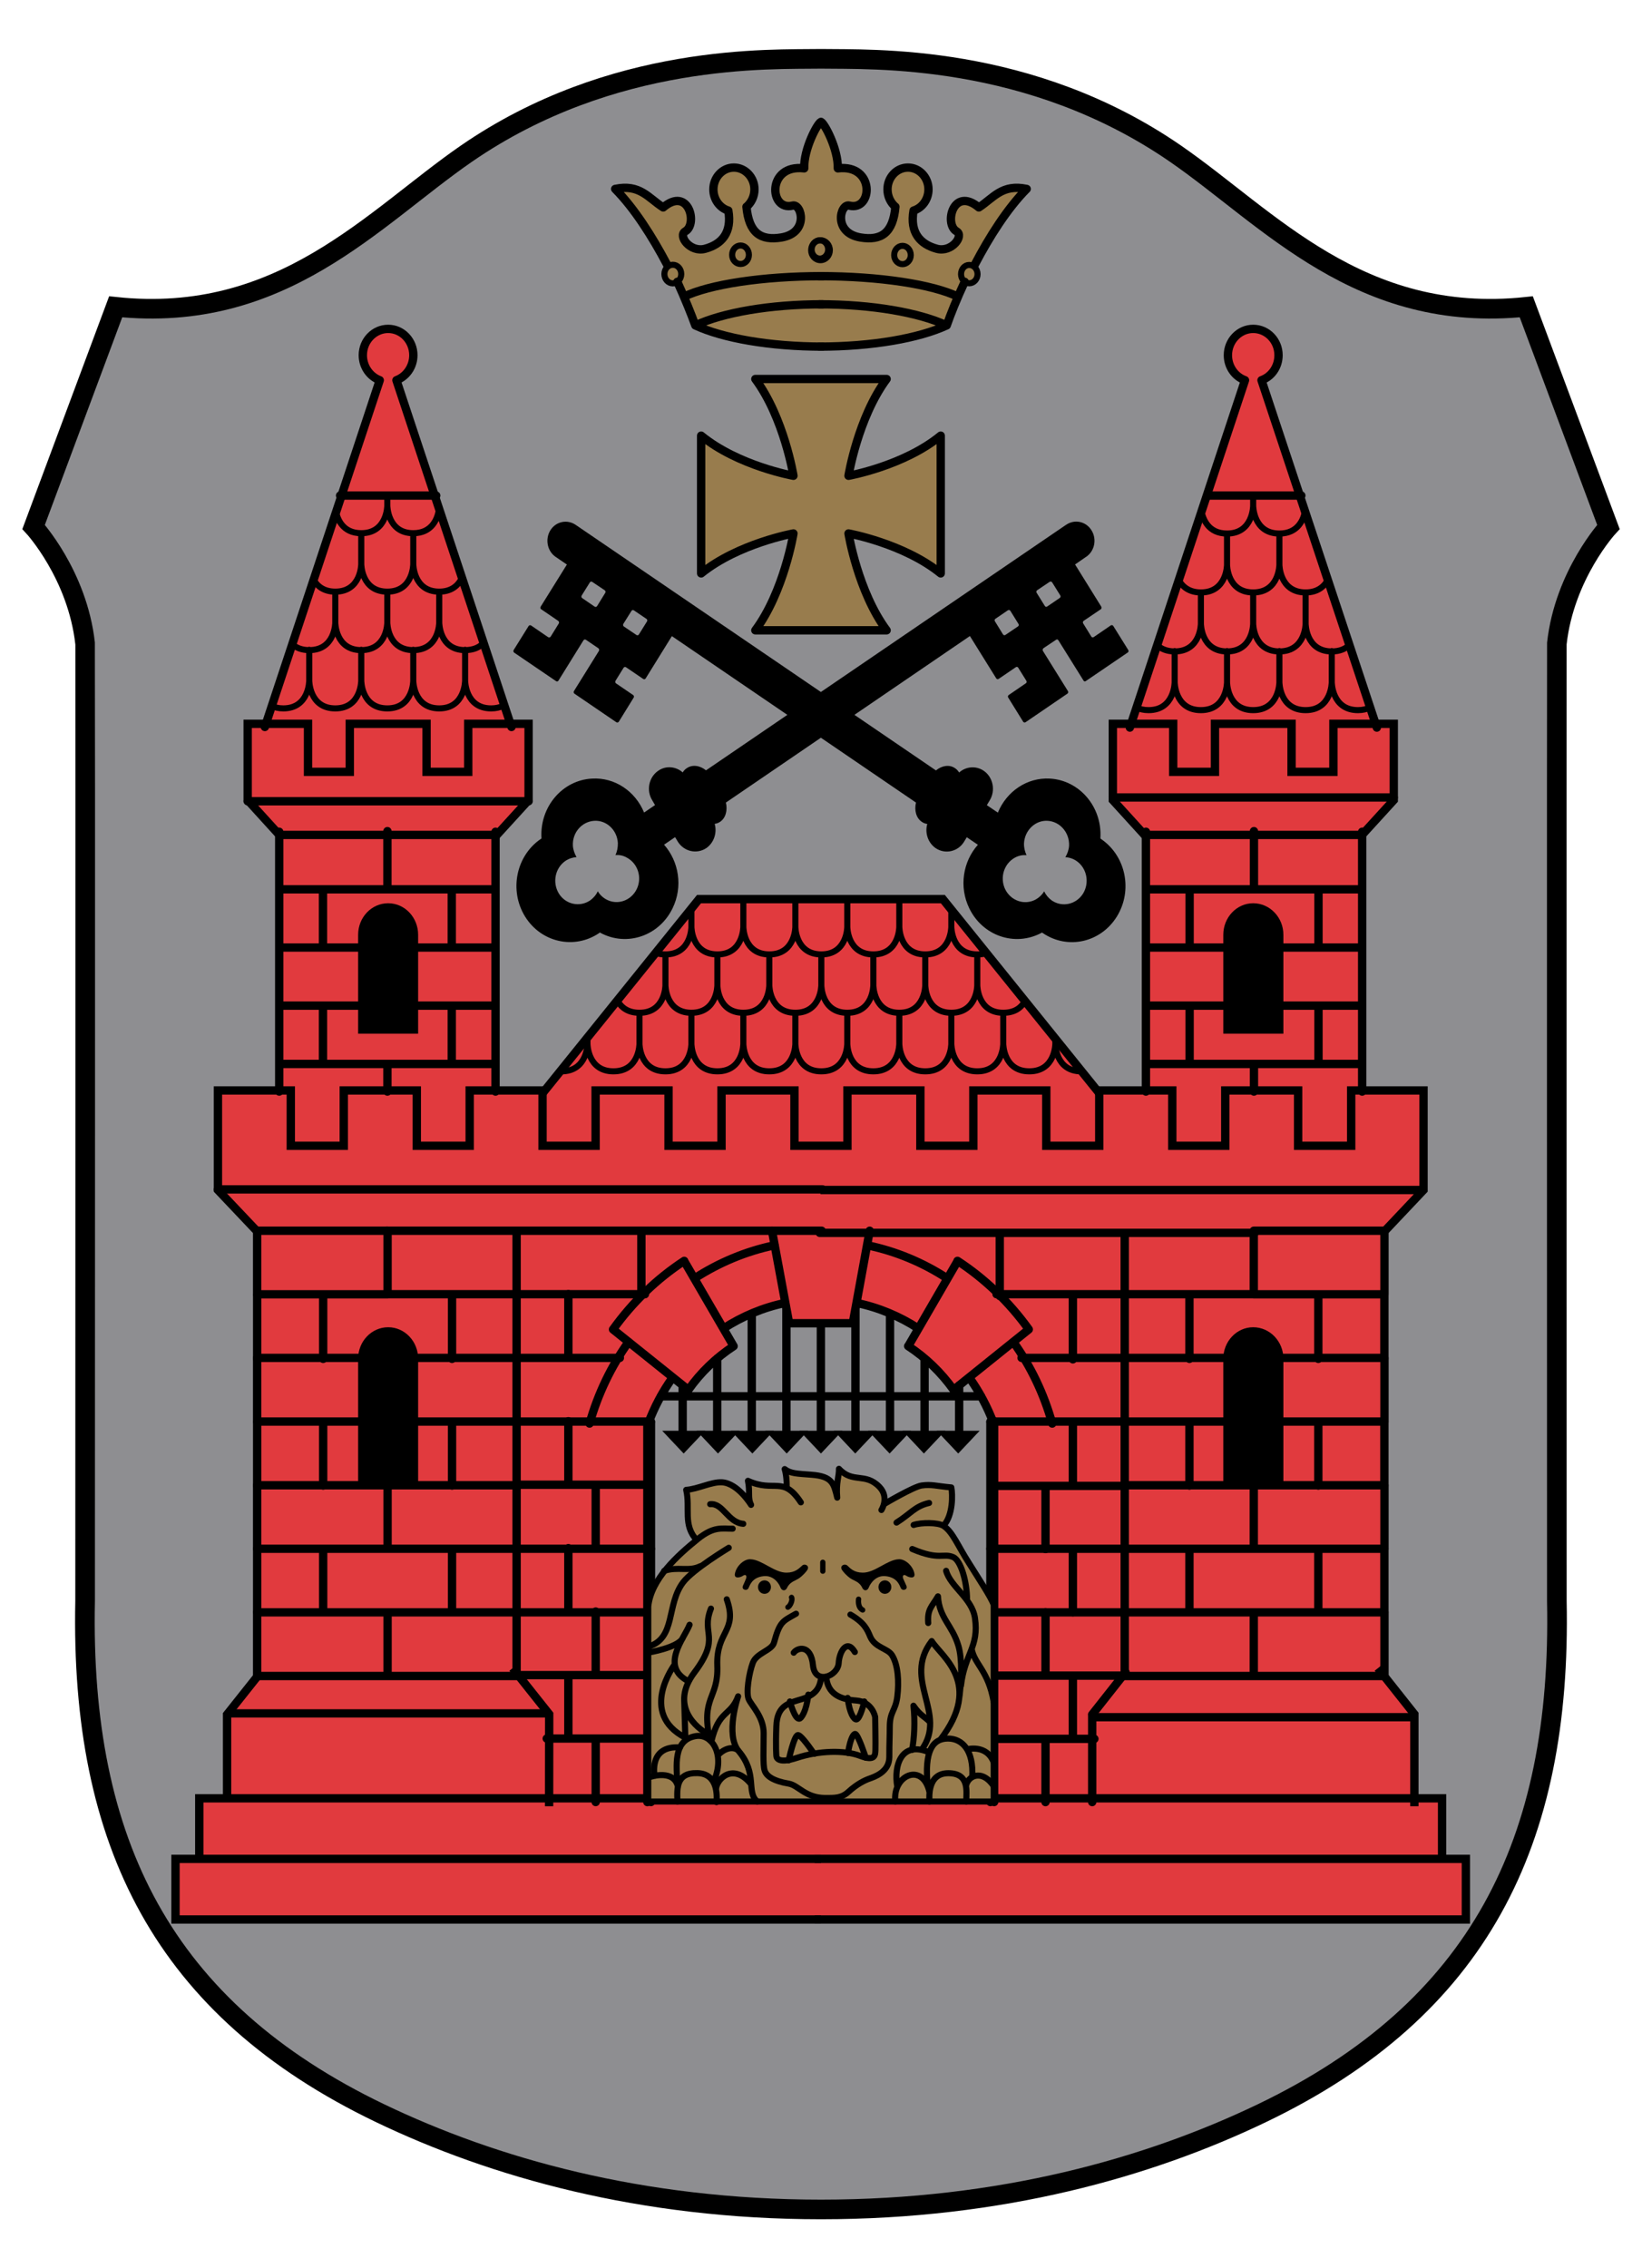 <?xml version="1.0" encoding="UTF-8" standalone="no"?>
<!-- Created with Inkscape (http://www.inkscape.org/) -->

<svg
   xmlns:dc="http://purl.org/dc/elements/1.1/"
   xmlns:cc="http://creativecommons.org/ns#"
   xmlns:rdf="http://www.w3.org/1999/02/22-rdf-syntax-ns#"
   xmlns:svg="http://www.w3.org/2000/svg"
   xmlns="http://www.w3.org/2000/svg"
   version="1.1"
   width="210"
   height="290"
   id="svg2">
  <defs
     id="defs4">
    <clipPath
       id="i">
      <path
         d="M 0,0 H 841.89 V 595.276 H 0 V 0 z"
         id="path10" />
    </clipPath>
    <clipPath
       id="h">
      <path
         d="M 0,0 H 841.89 V 595.276 H 0 V 0 z"
         id="path13" />
    </clipPath>
    <clipPath
       id="g">
      <path
         d="M 0,0 H 841.89 V 595.276 H 0 V 0 z"
         id="path16" />
    </clipPath>
    <clipPath
       id="f">
      <path
         d="M 0,0 H 841.89 V 595.276 H 0 V 0 z"
         id="path19" />
    </clipPath>
    <clipPath
       id="e">
      <path
         d="M 0,0 H 841.89 V 595.276 H 0 V 0 z"
         id="path22" />
    </clipPath>
    <clipPath
       id="d">
      <path
         d="M 0,0 H 841.89 V 595.276 H 0 V 0 z"
         id="path25" />
    </clipPath>
    <clipPath
       id="c">
      <path
         d="M 0,0 H 841.89 V 595.276 H 0 V 0 z"
         id="path28" />
    </clipPath>
    <clipPath
       id="b">
      <path
         d="M 0,0 H 841.89 V 595.276 H 0 V 0 z"
         id="path31" />
    </clipPath>
  </defs>
  <g
     transform="translate(-195.003,78.347)"
     id="g4122">
    <g
       transform="matrix(11.106,0,0,-11.106,-1200.998,4023.1)"
       id="g84">
      <g
         clip-path="url(#i)"
         id="g86">
        <g
           transform="translate(135.152,343.917)"
           id="g88">
          <path
             d="m 0,0 c 2.062,0 3.751,0.481 5.048,1.103 2.481,1.193 3.433,3.103 3.376,5.871 0,0 -0.002,10.952 0,10.978 0.088,0.791 0.591,1.336 0.591,1.336 L 8.074,21.811 C 6.166,21.61 5.123,22.831 4.06,23.566 2.386,24.724 0.582,24.646 0,24.655 -0.583,24.646 -2.386,24.724 -4.061,23.566 -5.124,22.831 -6.167,21.61 -8.074,21.811 l -0.94,-2.523 c 0,0 0.502,-0.545 0.59,-1.336 0.002,-0.026 0,-10.978 0,-10.978 C -8.481,4.206 -7.529,2.296 -5.047,1.103 -3.752,0.481 -2.062,0 0,0"
             id="path90"
             style="fill:#8e8e91" />
        </g>
        <g
           transform="translate(135.152,343.865)"
           id="g92">
          <path
             d="m 0,0 c 2.074,0 3.774,0.483 5.077,1.108 2.496,1.198 3.454,3.115 3.397,5.895 0,0 -0.002,10.998 0,11.024 0.088,0.794 0.594,1.342 0.594,1.342 L 8.122,21.903 C 6.202,21.701 5.153,22.927 4.084,23.665 2.4,24.827 0.586,24.749 0,24.758 -0.586,24.749 -2.4,24.827 -4.085,23.665 -5.154,22.927 -6.203,21.701 -8.122,21.903 l -0.945,-2.534 c 0,0 0.505,-0.548 0.593,-1.342 0.003,-0.026 0,-11.024 0,-11.024 C -8.531,4.223 -7.573,2.306 -5.077,1.108 -3.774,0.483 -2.074,0 0,0 z"
             id="path94"
             style="fill:none;stroke:#000000;stroke-width:0.226" />
        </g>
        <g
           transform="translate(136.55,358.928)"
           id="g96">
          <path
             d="M 0,0 1.799,-2.203 H 2.353 V -2.204 0.775 L 2.35,0.782 1.989,1.17 v 0.848 h 0.193 l 1.311,3.96 C 3.38,6.019 3.299,6.131 3.299,6.263 c 0,0.166 0.128,0.301 0.288,0.301 0.157,0 0.287,-0.135 0.287,-0.301 0,-0.132 -0.08,-0.244 -0.194,-0.285 L 4.99,2.018 H 5.185 V 1.17 L 4.823,0.782 V 0.775 -2.204 -2.203 H 5.529 V -3.342 L 5.076,-3.817 V -8.9 l 0.347,-0.474 v -0.977 h 0.321 v -0.676 h 0.271 v -0.676 H -8.812 v 0.676 h 0.273 v 0.676 h 0.321 v 0.977 l 0.346,0.474 v 5.083 l -0.452,0.475 v 1.139 H -7.62 V -2.204 0.775 0.782 L -7.981,1.17 v 0.848 h 0.195 l 1.309,3.96 c -0.112,0.041 -0.194,0.153 -0.194,0.285 0,0.166 0.13,0.301 0.289,0.301 0.159,0 0.287,-0.135 0.287,-0.301 0,-0.132 -0.081,-0.244 -0.193,-0.285 l 1.31,-3.96 h 0.195 V 1.17 L -5.145,0.782 -5.149,0.775 v -2.979 0.001 h 0.554 L -2.796,0 H 0 z m -3.375,-10.351 h 3.952 v 4.355 H 0.578 C 0.506,-5.808 0.411,-5.633 0.296,-5.474 L 0.118,-5.616 C -0.024,-5.419 -0.2,-5.251 -0.4,-5.122 h 0.001 l 0.116,0.199 c -0.214,0.138 -0.453,0.238 -0.708,0.29 l -0.043,-0.23 h -0.728 v 0.002 l -0.043,0.23 v -0.002 c -0.256,-0.052 -0.494,-0.152 -0.708,-0.29 l -10e-4,0.003 0.117,-0.202 c -0.2,-0.13 -0.375,-0.297 -0.517,-0.494 l -0.18,0.145 0.002,-0.003 c -0.115,-0.159 -0.21,-0.334 -0.281,-0.522 h -10e-4 v -4.355"
             id="path98"
             style="fill:#e13a3e" />
        </g>
        <g
           transform="translate(134.839,363.164)"
           id="g100">
          <path
             d="M 0,0 C 0,0 -0.107,-0.659 -0.433,-1.099 H 1.058 C 0.732,-0.659 0.625,0 0.625,0 h 0.001 c 0,0 0.627,-0.113 1.047,-0.453 V 1.109 C 1.253,0.766 0.626,0.654 0.626,0.654 H 0.625 c 0,0 0.107,0.657 0.433,1.097 H -0.433 C -0.107,1.311 0,0.654 0,0.654 c 0,0 -0.628,0.112 -1.048,0.455 V -0.453 C -0.628,-0.113 0,0 0,0"
             id="path102"
             style="fill:#987c4d" />
        </g>
        <g
           transform="translate(136.586,365.562)"
           id="g104">
          <path
             d="M 0,0 C 0.045,0.125 0.115,0.293 0.203,0.475 L 0.216,0.504 C 0.23,0.497 0.245,0.492 0.261,0.492 c 0.052,0 0.094,0.045 0.094,0.099 0,0.037 -0.02,0.069 -0.049,0.086 l 0.02,0.041 C 0.491,1.026 0.696,1.344 0.916,1.561 0.634,1.619 0.537,1.461 0.369,1.354 0.078,1.594 -0.03,1.169 0.115,1.086 0.204,1.036 0.06,0.845 -0.109,0.891 c -0.191,0.05 -0.312,0.18 -0.267,0.428 0.098,0.029 0.17,0.124 0.17,0.237 0,0.135 -0.105,0.245 -0.234,0.245 -0.13,0 -0.234,-0.11 -0.234,-0.245 0,-0.079 0.036,-0.15 0.09,-0.196 V 1.362 C -0.611,1.067 -0.745,0.979 -0.982,1.017 -1.302,1.069 -1.214,1.4 -1.111,1.374 c 0.27,-0.066 0.3,0.468 -0.131,0.418 0.006,0.215 -0.152,0.506 -0.192,0.52 C -1.475,2.298 -1.633,2.007 -1.626,1.792 -2.056,1.842 -2.028,1.308 -1.758,1.374 -1.655,1.4 -1.567,1.069 -1.887,1.017 -2.123,0.979 -2.258,1.067 -2.286,1.362 V 1.36 c 0.057,0.046 0.092,0.117 0.092,0.196 0,0.135 -0.106,0.245 -0.235,0.245 -0.129,0 -0.234,-0.11 -0.234,-0.245 0,-0.113 0.073,-0.208 0.171,-0.237 0.043,-0.248 -0.076,-0.378 -0.266,-0.428 -0.171,-0.046 -0.314,0.145 -0.226,0.195 0.146,0.083 0.036,0.508 -0.253,0.268 -0.17,0.107 -0.267,0.265 -0.549,0.207 0.22,-0.217 0.426,-0.535 0.591,-0.843 l 0.023,-0.04 c -0.03,-0.015 -0.052,-0.049 -0.052,-0.087 0,-0.054 0.042,-0.099 0.095,-0.099 0.015,0 0.029,0.005 0.042,0.011 L -3.07,0.475 C -2.984,0.293 -2.914,0.125 -2.868,0 c 0.31,-0.139 0.837,-0.23 1.434,-0.23 0.597,0 1.123,0.091 1.434,0.23"
             id="path106"
             style="fill:#987c4d" />
        </g>
        <g
           transform="translate(134.835,363.159)"
           id="g108">
          <path
             d="M 0,0 C 0,0 -0.108,-0.669 -0.439,-1.115 H 1.073 C 0.742,-0.669 0.634,0 0.634,0 v 0 c 0,0 0.636,-0.115 1.062,-0.46 V 1.126 C 1.27,0.777 0.634,0.664 0.634,0.664 v 0 c 0,0 0.108,0.667 0.439,1.114 H -0.439 C -0.108,1.331 0,0.664 0,0.664 c 0,0 -0.636,0.113 -1.063,0.462 V -0.46 C -0.636,-0.115 0,0 0,0 z"
             id="path110"
             style="fill:none;stroke:#000000;stroke-width:0.096;stroke-linecap:round;stroke-linejoin:round" />
        </g>
        <g
           transform="translate(135.171,365.31)"
           id="g112">
          <path
             d="M 0,0 C -0.611,0 -1.149,0.097 -1.466,0.244 -1.149,0.391 -0.61,0.487 0,0.487 M -1.597,0.575 C -1.304,0.715 -0.699,0.811 0,0.811 M -1.673,0.746 c 0.088,-0.193 0.159,-0.37 0.207,-0.502"
             id="path114"
             style="fill:none;stroke:#000000;stroke-width:0.096;stroke-linecap:round;stroke-linejoin:round" />
        </g>
        <g
           transform="translate(134.322,366.366)"
           id="g116">
          <path
             d="m 0,0 c 0,-0.059 -0.043,-0.105 -0.096,-0.105 -0.054,0 -0.097,0.046 -0.097,0.105 0,0.06 0.043,0.108 0.097,0.108 C -0.043,0.108 0,0.06 0,0 z m -0.779,-0.221 c 0,-0.059 -0.043,-0.107 -0.097,-0.107 -0.054,0 -0.097,0.048 -0.097,0.107 0,0.06 0.043,0.107 0.097,0.107 0.054,0 0.097,-0.047 0.097,-0.107 z"
             id="path118"
             style="fill:none;stroke:#000000;stroke-width:0.07;stroke-linecap:round;stroke-linejoin:round" />
        </g>
        <g
           transform="translate(135.133,365.31)"
           id="g120">
          <path
             d="M 0,0 C 0.611,0 1.149,0.097 1.467,0.244 1.149,0.391 0.611,0.487 0,0.487 M 1.596,0.575 C 1.304,0.715 0.699,0.811 0,0.811 M 1.674,0.746 C 1.584,0.553 1.513,0.376 1.467,0.244"
             id="path122"
             style="fill:none;stroke:#000000;stroke-width:0.096;stroke-linecap:round;stroke-linejoin:round" />
        </g>
        <g
           transform="translate(135.995,366.363)"
           id="g124">
          <path
             d="m 0,0 c 0,-0.058 0.043,-0.104 0.096,-0.104 0.052,0 0.095,0.046 0.095,0.104 0,0.06 -0.043,0.107 -0.095,0.107 C 0.043,0.107 0,0.06 0,0 z m 0.77,-0.219 c 0,-0.058 0.042,-0.105 0.094,-0.105 0.053,0 0.096,0.047 0.096,0.105 0,0.059 -0.043,0.106 -0.096,0.106 -0.052,0 -0.094,-0.047 -0.094,-0.106 z m -1.53,0.284 c 0,-0.058 -0.043,-0.105 -0.095,-0.105 -0.053,0 -0.096,0.047 -0.096,0.105 0,0.058 0.043,0.106 0.096,0.106 0.052,0 0.095,-0.048 0.095,-0.106 z"
             id="path126"
             style="fill:none;stroke:#000000;stroke-width:0.07;stroke-linecap:round;stroke-linejoin:round" />
        </g>
      </g>
    </g>
    <g
       transform="matrix(11.106,0,0,-11.106,299.998,159.312)"
       id="g128">
      <path
         d="M 0,0 H -7.433 V -0.698 H 0 M 0,0.697 H -7.159 V 0"
         id="path130"
         style="fill:none;stroke:#000000;stroke-width:0.096;stroke-miterlimit:2" />
    </g>
    <path
       d="m 244.57,79.004 h -16.681 v 8.13 h 16.681 v -8.13 z m 0,8.118 h 32.918 m -32.918,8.141 h -16.681 v 8.141 h 16.681 v -8.141 z m 29.709,0 h -29.709 m 0,8.141 h 33.684 m -33.684,8.141 h -16.681 v 8.118 h 16.681 v -8.118 z m 16.692,0 h -16.692 m 0,8.118 h 33.684 m -33.684,8.13 h -16.681 v 8.141 h 16.681 v -8.141 z m 33.684,0 h -33.684 m 0,8.141 h 16.692"
       id="path132"
       style="fill:none;stroke:#000000;stroke-width:1.066;stroke-linecap:round;stroke-linejoin:round;stroke-miterlimit:1" />
    <g
       transform="matrix(11.106,0,0,-11.106,224.252,140.714)"
       id="g134">
      <path
         d="M 0,0 H 3.672"
         id="path136"
         style="fill:none;stroke:#000000;stroke-width:0.096;stroke-linejoin:round;stroke-miterlimit:1" />
    </g>
    <g
       transform="matrix(11.106,0,0,-11.106,222.87,73.719)"
       id="g138">
      <path
         d="M 0,0 H 6.963"
         id="path140"
         style="fill:none;stroke:#000000;stroke-width:0.096;stroke-linecap:round;stroke-linejoin:round;stroke-miterlimit:1" />
    </g>
    <g
       transform="matrix(11.106,0,0,-11.106,265.229,152.052)"
       id="g142">
      <path
         d="M 0,0 0.001,1.012 -0.39,1.504"
         id="path144"
         style="fill:none;stroke:#000000;stroke-width:0.096;stroke-linecap:square;stroke-miterlimit:2" />
    </g>
    <g
       transform="matrix(11.106,0,0,-11.106,224.044,151.808)"
       id="g146">
      <path
         d="M 0,0 V 0.986 L 0.38,1.464"
         id="path148"
         style="fill:none;stroke:#000000;stroke-width:0.096;stroke-miterlimit:2" />
    </g>
    <g
       transform="matrix(11.106,0,0,-11.106,-1200.998,4023.1)"
       id="g150">
      <g
         clip-path="url(#h)"
         id="g152">
        <g
           transform="translate(130.168,354.021)"
           id="g154">
          <path
             d="m 0,0 c -0.192,0 -0.346,-0.163 -0.346,-0.362 v -1.454 h 0.691 v 1.454 C 0.345,-0.163 0.191,0 0,0"
             id="path156" />
        </g>
        <g
           transform="translate(130.168,358.902)"
           id="g158">
          <path
             d="m 0,0 c -0.192,0 -0.346,-0.163 -0.346,-0.363 v -1.139 h 0.691 v 1.139 C 0.345,-0.163 0.191,0 0,0"
             id="path160" />
        </g>
        <g
           transform="translate(128.55,360.076)"
           id="g162">
          <path
             d="M 0,0 H 3.235 M 0.198,0.855 1.521,4.847 C 1.408,4.889 1.326,5.002 1.326,5.135 c 0,0.167 0.131,0.303 0.292,0.303 0.16,0 0.29,-0.136 0.29,-0.303 0,-0.133 -0.082,-0.246 -0.195,-0.288 L 3.038,0.855"
             id="path164"
             style="fill:none;stroke:#000000;stroke-width:0.096;stroke-linecap:round;stroke-linejoin:round;stroke-miterlimit:1" />
        </g>
      </g>
    </g>
    <g
       transform="matrix(11.106,0,0,-11.106,262.606,23.947)"
       id="g166">
      <path
         d="M 0,0 V 0.878 H -0.695 V 0.325 h -0.48 V 0.878 H -2.059 V 0.325 H -2.54 V 0.878 H -3.235 V 0 l 0.365,-0.401 h 2.504 L 0,0 z"
         id="path168"
         style="fill:none;stroke:#000000;stroke-width:0.096;stroke-miterlimit:2" />
    </g>
    <g
       transform="matrix(11.106,0,0,-11.106,230.713,27.993)"
       id="g170">
      <path
         d="M 0,0 V -2.991 M 2.491,0 V -2.991 M 1.246,0.007 v -0.67 m 0,-2.01 v -0.318 m -0.742,0.989 v -0.671 m 1.483,0.671 v -0.671 m -1.483,2.01 v -0.67 m 1.483,0.67 v -0.67 M 0,-0.663 H 2.491 M 0,-1.333 H 2.491 M 0,-2.002 H 2.491 M 0,-2.673 h 2.491 m 1.79,-8.497 v 4.372 m -4.535,-1.457 v -0.728 m 0.76,0.728 v -0.728 m 1.484,0.728 v -0.728 m -2.244,2.185 v -0.729 m 0.76,0.729 v -0.729 m 1.484,0.729 v -0.729 m -2.244,2.188 v -0.729 m 0.76,0.729 v -0.729 m 1.484,0.729 v -0.729"
         id="path172"
         style="fill:none;stroke:#000000;stroke-width:0.096;stroke-linecap:round;stroke-linejoin:round;stroke-miterlimit:1" />
    </g>
    <g
       transform="matrix(11.106,0,0,-11.106,-1200.998,4023.1)"
       id="g174">
      <g
         clip-path="url(#g)"
         id="g176">
        <g
           transform="translate(129.858,363.162)"
           id="g178">
          <path
             d="m 0,0 v -0.355 c 0,0 0,-0.318 0.3,-0.318 0.299,0 0.299,0.318 0.299,0.318 v 0.352 m 0,0.003 v -0.355 c 0,0 0,-0.318 0.299,-0.318 0.139,0 0.214,0.07 0.253,0.143 m -1.703,0 c 0.04,-0.073 0.114,-0.143 0.253,-0.143 C 0,-0.673 0,-0.355 0,-0.355 v 0.352 m 0,-1.339 v -0.355 c 0,0 0,-0.32 0.3,-0.32 0.299,0 0.299,0.32 0.299,0.32 v 0.351 m 0,0.004 v -0.355 c 0,0 0,-0.32 0.299,-0.32 0.298,0 0.298,0.32 0.298,0.32 v 0.351 m 0,0.004 v -0.355 c 0,0 0,-0.32 0.3,-0.32 0.056,0 0.1,0.012 0.137,0.029 m -2.232,0.646 v -0.355 c 0,0 0,-0.32 0.3,-0.32 C 0,-2.017 0,-1.697 0,-1.697 v 0.351 m 4.699,-3.503 v -0.355 c 0,0 0,-0.317 0.3,-0.317 0.299,0 0.299,0.317 0.299,0.317 v 0.352 m -1.197,0.003 v -0.355 c 0,0 0,-0.317 0.299,-0.317 0.299,0 0.299,0.317 0.299,0.317 v 0.352 m -1.196,0.003 v -0.355 c 0,0 0,-0.317 0.299,-0.317 0.299,0 0.299,0.317 0.299,0.317 v 0.352 M 2.957,-5.393 c 0.041,-0.068 0.116,-0.128 0.247,-0.128 0.299,0 0.299,0.317 0.299,0.317 v 0.352 m 1.795,0.003 v -0.355 c 0,0 0,-0.317 0.299,-0.317 0.3,0 0.3,0.317 0.3,0.317 v 0.352 m 0,0.003 v -0.355 c 0,0 0,-0.317 0.299,-0.317 0.299,0 0.299,0.317 0.299,0.317 v 0.352 m 0,0.003 v -0.355 c 0,0 0,-0.317 0.3,-0.317 0.299,0 0.299,0.317 0.299,0.317 v 0.352 m 0,0.003 v -0.355 c 0,0 0,-0.317 0.299,-0.317 0.132,0 0.205,0.059 0.246,0.128 m -2.64,-0.128 v -0.357 c 0,0 0,-0.317 0.299,-0.317 0.299,0 0.299,0.317 0.299,0.317 v 0.353 M 4.4,-5.521 v -0.357 c 0,0 0,-0.317 0.299,-0.317 0.3,0 0.3,0.317 0.3,0.317 v 0.353 m -1.197,0.004 v -0.357 c 0,0 0,-0.317 0.299,-0.317 0.299,0 0.299,0.317 0.299,0.317 v 0.353 m -1.196,0.004 v -0.357 c 0,0 0,-0.317 0.299,-0.317 0.299,0 0.299,0.317 0.299,0.317 v 0.353 M 2.605,-5.827 v -0.051 c 0,0 0,-0.317 0.299,-0.317 0.3,0 0.3,0.317 0.3,0.317 v 0.353 m -0.901,-0.67 h 0.003 c 0.299,0 0.299,0.317 0.299,0.317 v 0.051 m 2.992,0.306 v -0.357 c 0,0 0,-0.317 0.3,-0.317 0.299,0 0.299,0.317 0.299,0.317 v 0.353 m 0,0.004 v -0.357 c 0,0 0,-0.317 0.299,-0.317 0.3,0 0.3,0.317 0.3,0.317 v 0.353 m 0,0.004 v -0.357 c 0,0 0,-0.317 0.299,-0.317 0.299,0 0.299,0.317 0.299,0.317 v 0.353 M 4.999,-4.24 v -0.292 c 0,0 0,-0.317 0.299,-0.317 0.299,0 0.299,0.317 0.299,0.317 v 0.288 M 4.4,-4.24 v -0.292 c 0,0 0,-0.317 0.299,-0.317 0.3,0 0.3,0.317 0.3,0.317 v 0.288 M 3.802,-4.356 v -0.176 c 0,0 0,-0.317 0.299,-0.317 0.299,0 0.299,0.317 0.299,0.317 v 0.288 M 3.41,-4.837 c 0.027,-0.008 0.058,-0.012 0.093,-0.012 0.299,0 0.299,0.317 0.299,0.317 v 0.176 m 1.795,0.116 v -0.292 c 0,0 0,-0.317 0.3,-0.317 0.299,0 0.299,0.317 0.299,0.317 v 0.288 m 0,0.004 v -0.292 c 0,0 0,-0.317 0.299,-0.317 0.3,0 0.3,0.317 0.3,0.317 v 0.176 m 0,0 v -0.176 c 0,0 0,-0.317 0.299,-0.317 0.035,0 0.066,0.004 0.093,0.012 m 0.206,-0.684 v -0.357 c 0,0 0,-0.317 0.3,-0.317 0.3,0 0.3,0.317 0.3,0.317 v 0.051 m 0,0 v -0.051 c 0,0 0,-0.317 0.298,-0.317 h 10e-4 m -9.326,4.207 c 0.036,-0.017 0.081,-0.029 0.136,-0.029 0.299,0 0.299,0.32 0.299,0.32 v 0.351 m 0.3,0.673 v -0.356 c 0,0 0,-0.317 0.299,-0.317 0.3,0 0.3,0.317 0.3,0.317 v 0.353 m 0,0.003 v -0.356 c 0,0 0,-0.317 0.299,-0.317 0.299,0 0.299,0.317 0.299,0.317 v 0.353 M -0.293,0.258 C -0.276,0.167 -0.217,0 0,0 0.3,0 0.3,0.319 0.3,0.319 v 0.11 m 0,-0.001 V 0.319 C 0.3,0.319 0.3,0 0.599,0 0.815,0 0.876,0.167 0.892,0.258 m -1.691,-1.533 c 0.045,-0.041 0.109,-0.071 0.2,-0.071 0.3,0 0.3,0.317 0.3,0.317 v 0.353 m 1.197,0.003 v -0.356 c 0,0 0,-0.317 0.298,-0.317 0.093,0 0.157,0.03 0.201,0.071"
             id="path180"
             style="fill:none;stroke:#000000;stroke-width:0.07;stroke-linecap:round;stroke-linejoin:round;stroke-miterlimit:1" />
        </g>
      </g>
    </g>
    <g
       transform="matrix(11.106,0,0,-11.106,238.498,-14.991)"
       id="g182">
      <path
         d="M 0,0 H 1.107"
         id="path184"
         style="fill:none;stroke:#000000;stroke-width:0.096;stroke-linecap:round;stroke-linejoin:round;stroke-miterlimit:1" />
    </g>
    <g
       transform="matrix(11.106,0,0,-11.106,335.645,61.484)"
       id="g186">
      <path
         d="M 0,0 -1.806,2.24 H -4.614 L -6.42,0"
         id="path188"
         style="fill:none;stroke:#000000;stroke-width:0.096;stroke-miterlimit:2" />
    </g>
    <g
       transform="matrix(11.106,0,0,-11.106,261.072,111.478)"
       id="g190">
      <path
         d="M 0,0 H 1.526 M 0.911,0 v -0.73 m -0.315,0 v -0.73 m 0,-0.732 v -0.73 m 0.315,1.462 v -0.732 m 0,-0.73 v -0.731 m 0.615,0.731 H 0.347 M 0,-2.192 H 1.526 M 0.596,0.731 V 0 m 0,2.194 V 1.463 m 2.917,1.461 h -5.011 m 2.935,-0.73 v 0.73 M 0,2.924 v -5.116 m 5.499,2.923 v -4.384"
         id="path192"
         style="fill:none;stroke:#000000;stroke-width:0.096;stroke-linecap:round;stroke-linejoin:round;stroke-miterlimit:1" />
    </g>
    <g
       transform="matrix(11.106,0,0,-11.106,-1200.998,4023.1)"
       id="g194">
      <g
         clip-path="url(#f)"
         id="g196">
        <g
           transform="translate(135.039,366.419)"
           id="g198">
          <path
             d="m 0,0 c 0,-0.062 0.047,-0.114 0.107,-0.114 0.06,0 0.108,0.052 0.108,0.114 0,0.064 -0.048,0.115 -0.108,0.115 C 0.047,0.115 0,0.064 0,0 z"
             id="path200"
             style="fill:none;stroke:#000000;stroke-width:0.07;stroke-linecap:round;stroke-linejoin:round" />
        </g>
      </g>
    </g>
    <g
       transform="matrix(11.106,0,0,-11.106,299.728,159.312)"
       id="g202">
      <path
         d="M 0,0 H 7.451 V -0.698 H 0 M 0,0.697 H 7.177 V 0"
         id="path204"
         style="fill:none;stroke:#000000;stroke-width:0.096;stroke-linecap:square;stroke-miterlimit:2" />
    </g>
    <path
       d="m 355.352,79.004 h 16.715 v 8.13 h -16.715 v -8.13 z m 0,8.118 h -32.896 m 32.896,8.141 h 16.715 v 8.141 h -16.715 v -8.141 z m -29.697,0 h 29.697 m 0,8.141 h -33.684 m 33.684,8.141 h 16.715 v 8.118 h -16.715 v -8.118 z m -16.67,0 h 16.67 m 0,8.118 h -33.684 m 33.684,8.13 h 16.715 v 8.141 h -16.715 v -8.141 z m -33.684,0 h 33.684 m 0,8.141 h -16.67"
       id="path206"
       style="fill:none;stroke:#000000;stroke-width:1.066;stroke-linecap:round;stroke-linejoin:round;stroke-miterlimit:1" />
    <g
       transform="matrix(11.106,0,0,-11.106,375.872,141.2)"
       id="g208">
      <path
         d="M 0,0 H -3.682 M 0.107,6.069 H -6.837 M -0.345,5.591 0.107,6.069 V 7.215 H -0.726 V 6.578 H -1.337 V 7.215 H -2.176 V 6.578 h -0.61 V 7.215 H -3.627 V 6.578 h -0.61 v 0.637 h -0.84 V 6.578 h -0.61 v 0.637 h -0.84 V 6.578 h -0.61 v 0.637 h -0.84 V 6.578 h -0.61 v 0.637 h -0.84 V 6.578 h -0.611 v 0.637 h -0.839 V 6.578 h -0.609 v 0.637 h -0.841 V 6.578 h -0.61 v 0.637 h -0.839 V 6.069 l 0.453,-0.478"
         id="path210"
         style="fill:none;stroke:#000000;stroke-width:0.096;stroke-miterlimit:2" />
    </g>
    <g
       transform="matrix(11.106,0,0,-11.106,334.688,152.052)"
       id="g212">
      <path
         d="M 0,0 V 1.007 H -0.001 L 0.384,1.495"
         id="path214"
         style="fill:none;stroke:#000000;stroke-width:0.096;stroke-linecap:round;stroke-linejoin:round;stroke-miterlimit:1" />
    </g>
    <g
       transform="matrix(11.106,0,0,-11.106,375.89,152.052)"
       id="g216">
      <path
         d="M 0,0 V 1.012 L -0.39,1.504"
         id="path218"
         style="fill:none;stroke:#000000;stroke-width:0.096;stroke-linecap:square;stroke-miterlimit:2" />
    </g>
    <g
       transform="matrix(11.106,0,0,-11.106,-1200.998,4023.1)"
       id="g220">
      <g
         clip-path="url(#e)"
         id="g222">
        <g
           transform="translate(140.129,354.021)"
           id="g224">
          <path
             d="m 0,0 c 0.192,0 0.348,-0.163 0.348,-0.362 v -1.454 h -0.692 v 1.454 C -0.344,-0.163 -0.19,0 0,0"
             id="path226" />
        </g>
        <g
           transform="translate(140.129,358.902)"
           id="g228">
          <path
             d="m 0,0 c 0.192,0 0.348,-0.163 0.348,-0.363 v -1.139 h -0.692 v 1.139 C -0.344,-0.163 -0.19,0 0,0"
             id="path230" />
        </g>
      </g>
    </g>
    <g
       transform="matrix(11.106,0,0,-11.106,373.253,23.613)"
       id="g232">
      <path
         d="M 0,0 H -3.235"
         id="path234"
         style="fill:none;stroke:#000000;stroke-width:0.096;stroke-linecap:round;stroke-linejoin:round;stroke-miterlimit:1" />
    </g>
    <g
       transform="matrix(11.106,0,0,-11.106,-1200.998,4023.1)"
       id="g236">
      <g
         clip-path="url(#d)"
         id="g238">
        <g
           transform="translate(141.553,360.924)"
           id="g240">
          <path
             d="m 0,0 -1.328,3.999 c 0.115,0.041 0.196,0.154 0.196,0.288 0,0.167 -0.13,0.303 -0.292,0.303 -0.16,0 -0.291,-0.136 -0.291,-0.303 0,-0.134 0.082,-0.247 0.197,-0.288 L -2.844,0"
             id="path242"
             style="fill:none;stroke:#000000;stroke-width:0.096;stroke-linecap:round;stroke-linejoin:round;stroke-miterlimit:2" />
        </g>
      </g>
    </g>
    <g
       transform="matrix(11.106,0,0,-11.106,337.327,23.947)"
       id="g244">
      <path
         d="M 0,0 V 0.878 H 0.695 V 0.325 H 1.176 V 0.878 H 2.058 V 0.325 H 2.54 V 0.878 H 3.235 V 0 L 2.869,-0.401 H 0.365 L 0,0 z"
         id="path246"
         style="fill:none;stroke:#000000;stroke-width:0.096;stroke-miterlimit:2" />
    </g>
    <g
       transform="matrix(11.106,0,0,-11.106,369.213,27.993)"
       id="g248">
      <path
         d="M 0,0 V -2.991 M -2.49,0 v -2.991 m 1.244,2.998 v -0.67 m 0,-2.01 v -0.318 m 0.743,0.989 v -0.671 m -1.484,0.671 v -0.671 m 1.484,2.01 v -0.67 m -1.484,0.67 v -0.67 M 0,-0.663 H -2.49 M 0,-1.333 H -2.49 M 0,-2.002 H -2.49 M 0,-2.673 h -2.49 m -1.791,-8.497 v 4.372 m 4.537,-1.457 v -0.728 m -0.761,0.728 v -0.728 m -1.484,0.728 v -0.728 m 2.245,2.185 v -0.729 m -0.761,0.729 v -0.729 m -1.484,0.729 v -0.729 m 2.245,2.188 v -0.729 m -0.761,0.729 v -0.729 m -1.484,0.729 v -0.729"
         id="path250"
         style="fill:none;stroke:#000000;stroke-width:0.096;stroke-linecap:round;stroke-linejoin:round;stroke-miterlimit:1" />
    </g>
    <g
       transform="matrix(11.106,0,0,-11.106,-1200.998,4023.1)"
       id="g252">
      <g
         clip-path="url(#c)"
         id="g254">
        <g
           transform="translate(140.431,363.158)"
           id="g256">
          <path
             d="m 0,0 v -0.358 c 0,0 0,-0.32 -0.302,-0.32 -0.301,0 -0.301,0.32 -0.301,0.32 v 0.355 m 0,0.003 v -0.358 c 0,0 0,-0.32 -0.301,-0.32 -0.14,0 -0.216,0.071 -0.255,0.143 m 1.716,0 C 0.517,-0.607 0.442,-0.678 0.302,-0.678 0,-0.678 0,-0.358 0,-0.358 v 0.355 m 0,-1.35 v -0.358 c 0,0 0,-0.322 -0.302,-0.322 -0.301,0 -0.301,0.322 -0.301,0.322 v 0.354 m 0,0.004 v -0.358 c 0,0 0,-0.322 -0.301,-0.322 -0.302,0 -0.302,0.322 -0.302,0.322 v 0.354 m 0,0.004 v -0.358 c 0,0 0,-0.322 -0.301,-0.322 -0.056,0 -0.101,0.012 -0.137,0.029 m 2.247,0.651 v -0.358 c 0,0 0,-0.322 -0.301,-0.322 C 0,-2.033 0,-1.711 0,-1.711 v 0.354 M 1.043,-2.004 C 1.005,-2.021 0.96,-2.033 0.905,-2.033 c -0.302,0 -0.302,0.322 -0.302,0.322 v 0.354 m -0.301,0.679 v -0.359 c 0,0 0,-0.32 -0.302,-0.32 -0.302,0 -0.302,0.32 -0.302,0.32 v 0.355 m 0,0.004 v -0.359 c 0,0 0,-0.32 -0.301,-0.32 -0.301,0 -0.301,0.32 -0.301,0.32 v 0.355 m 1.2,0.942 C 0.279,0.168 0.219,0 0,0 -0.302,0 -0.302,0.321 -0.302,0.321 v 0.111 m 0,-0.001 v -0.11 c 0,0 0,-0.321 -0.301,-0.321 -0.218,0 -0.277,0.168 -0.295,0.26 m 1.701,-1.545 c -0.043,-0.042 -0.107,-0.072 -0.2,-0.072 -0.301,0 -0.301,0.32 -0.301,0.32 v 0.355 m -1.206,0.004 v -0.359 c 0,0 0,-0.32 -0.302,-0.32 -0.091,0 -0.157,0.03 -0.201,0.072"
             id="path258"
             style="fill:none;stroke:#000000;stroke-width:0.07;stroke-linecap:round;stroke-linejoin:round;stroke-miterlimit:1" />
        </g>
      </g>
    </g>
    <g
       transform="matrix(11.106,0,0,-11.106,361.435,-14.991)"
       id="g260">
      <path
         d="m 0,0 h -1.075 m -0.959,-11.401 h -1.527 m 0.615,0 v -0.727 m 0.315,0 v -0.728 m 0,-0.729 v -0.728 m -0.315,1.457 v -0.729 m 0,-0.728 v -0.728 m -0.615,0.728 h 1.178 m 0.349,0.728 h -1.527 m 0.93,2.912 v -0.728 m 0,2.186 v -0.729 m -2.915,1.456 h 5.008 m -2.935,-0.727 v 0.727 m 1.439,0 v -5.097 m -5.497,2.912 v -4.368"
         id="path262"
         style="fill:none;stroke:#000000;stroke-width:0.096;stroke-linecap:round;stroke-linejoin:round;stroke-miterlimit:1" />
    </g>
    <g
       transform="matrix(11.106,0,0,-11.106,-1200.998,4023.1)"
       id="g264">
      <g
         clip-path="url(#b)"
         id="g266">
        <g
           transform="translate(138.378,359.641)"
           id="g268">
          <path
             d="m 0,0 c -0.003,0.003 -0.006,0.004 -0.008,0.006 v 0.01 C 0.011,0.373 -0.25,0.677 -0.59,0.696 -0.855,0.711 -1.09,0.546 -1.189,0.304 l -0.127,0.086 0.033,0.055 c 0.07,0.114 0.039,0.267 -0.069,0.341 -0.09,0.061 -0.206,0.049 -0.283,-0.02 -0.013,0.02 -0.028,0.038 -0.048,0.05 C -1.746,0.86 -1.833,0.847 -1.902,0.79 L -6.051,3.617 C -6.149,3.684 -6.28,3.656 -6.343,3.553 -6.405,3.451 -6.378,3.314 -6.281,3.248 L -6.152,3.16 -6.454,2.675 C -6.46,2.665 -6.458,2.652 -6.449,2.646 l 0.198,-0.135 c 0.008,-0.007 0.012,-0.02 0.006,-0.029 L -6.339,2.33 C -6.346,2.32 -6.358,2.318 -6.368,2.324 L -6.565,2.459 C -6.574,2.464 -6.587,2.462 -6.593,2.452 L -6.765,2.176 c -0.006,-0.01 -0.003,-0.024 0.006,-0.03 l 0.482,-0.328 c 0.01,-0.007 0.022,-0.005 0.028,0.006 l 0.288,0.464 c 0.007,0.009 0.018,0.013 0.028,0.006 l 0.144,-0.098 c 0.009,-0.008 0.011,-0.02 0.006,-0.03 L -6.071,1.703 C -6.077,1.692 -6.074,1.679 -6.064,1.673 l 0.481,-0.328 c 0.01,-0.007 0.023,-0.003 0.029,0.006 l 0.171,0.277 c 0.007,0.009 0.003,0.022 -0.005,0.029 l -0.198,0.135 c -0.009,0.005 -0.012,0.019 -0.006,0.03 l 0.093,0.15 c 0.007,0.01 0.019,0.012 0.029,0.005 l 0.197,-0.134 c 0.009,-0.006 0.022,-0.004 0.028,0.006 l 0.302,0.487 2.811,-1.916 c -0.021,-0.089 0.002,-0.178 0.066,-0.221 0.019,-0.014 0.04,-0.022 0.064,-0.025 -0.029,-0.102 0.007,-0.217 0.097,-0.279 0.108,-0.073 0.256,-0.041 0.326,0.073 l 0.032,0.053 0.128,-0.087 c -0.172,-0.192 -0.22,-0.484 -0.099,-0.732 0.154,-0.317 0.525,-0.444 0.829,-0.283 0.002,0.003 0.005,0.004 0.009,0.004 0.003,-0.001 0.004,-0.002 0.008,-0.005 0.286,-0.195 0.666,-0.11 0.852,0.188 C 0.367,-0.594 0.286,-0.195 0,0 M -5.804,2.682 C -5.81,2.672 -5.823,2.669 -5.833,2.676 l -0.143,0.098 c -0.01,0.006 -0.011,0.02 -0.006,0.029 l 0.094,0.151 c 0.006,0.01 0.018,0.013 0.027,0.007 l 0.146,-0.098 c 0.008,-0.006 0.011,-0.02 0.004,-0.03 L -5.804,2.682 z M -5.229,2.506 -5.323,2.355 C -5.329,2.345 -5.342,2.342 -5.351,2.349 l -0.145,0.098 c -0.009,0.006 -0.012,0.02 -0.006,0.03 l 0.094,0.15 c 0.006,0.01 0.018,0.012 0.027,0.006 l 0.146,-0.099 c 0.009,-0.005 0.011,-0.019 0.006,-0.028 m 4.662,-3.214 c -0.039,0.028 -0.069,0.064 -0.089,0.106 -0.024,-0.04 -0.058,-0.072 -0.099,-0.095 -0.129,-0.068 -0.284,-0.014 -0.35,0.119 -0.064,0.134 -0.014,0.296 0.114,0.365 0.043,0.023 0.087,0.031 0.132,0.028 -0.02,0.041 -0.031,0.089 -0.029,0.138 0.009,0.149 0.131,0.266 0.273,0.257 0.142,-0.009 0.252,-0.136 0.246,-0.286 -0.003,-0.048 -0.019,-0.093 -0.043,-0.133 0.044,-0.002 0.088,-0.016 0.128,-0.043 0.12,-0.082 0.153,-0.25 0.076,-0.376 -0.079,-0.125 -0.239,-0.161 -0.359,-0.08"
             id="path270" />
        </g>
        <g
           transform="translate(131.745,358.748)"
           id="g272">
          <path
             d="M 0,0 C 0.185,-0.298 0.567,-0.383 0.853,-0.189 0.855,-0.186 0.858,-0.184 0.86,-0.183 0.864,-0.184 0.866,-0.185 0.87,-0.188 1.173,-0.349 1.544,-0.222 1.698,0.096 1.819,0.344 1.771,0.635 1.6,0.828 L 1.727,0.915 1.759,0.862 C 1.831,0.748 1.977,0.716 2.087,0.789 2.175,0.851 2.212,0.965 2.183,1.068 2.206,1.071 2.227,1.079 2.246,1.092 2.31,1.135 2.333,1.225 2.312,1.313 L 5.122,3.23 5.425,2.743 C 5.431,2.733 5.443,2.731 5.452,2.736 L 5.65,2.871 C 5.66,2.878 5.672,2.876 5.678,2.866 L 5.772,2.715 C 5.778,2.704 5.775,2.691 5.766,2.686 L 5.569,2.551 C 5.559,2.544 5.557,2.531 5.563,2.522 L 5.735,2.244 C 5.74,2.235 5.754,2.232 5.763,2.238 L 6.245,2.567 C 6.254,2.573 6.258,2.586 6.251,2.596 L 5.962,3.06 C 5.957,3.07 5.96,3.082 5.969,3.09 L 6.114,3.187 C 6.123,3.195 6.135,3.191 6.141,3.181 L 6.43,2.718 C 6.435,2.707 6.448,2.704 6.457,2.712 L 6.939,3.04 c 0.01,0.005 0.013,0.02 0.006,0.03 L 6.773,3.346 C 6.767,3.356 6.754,3.358 6.745,3.353 L 6.548,3.218 C 6.538,3.212 6.525,3.214 6.52,3.224 L 6.426,3.376 C 6.42,3.385 6.423,3.398 6.432,3.405 L 6.63,3.539 C 6.638,3.545 6.641,3.558 6.635,3.568 L 6.333,4.054 6.46,4.142 H 6.461 C 6.558,4.208 6.586,4.344 6.523,4.446 6.46,4.55 6.328,4.578 6.231,4.511 H 6.23 L 2.083,1.684 C 2.013,1.741 1.926,1.753 1.862,1.709 1.842,1.697 1.827,1.68 1.815,1.66 1.737,1.729 1.622,1.741 1.534,1.68 1.424,1.606 1.393,1.452 1.464,1.339 L 1.496,1.284 1.37,1.198 C 1.271,1.44 1.036,1.605 0.77,1.589 0.431,1.571 0.17,1.267 0.188,0.91 0.189,0.906 0.189,0.903 0.189,0.9 0.185,0.898 0.183,0.896 0.18,0.894 -0.105,0.699 -0.186,0.3 0,0 M 5.891,3.727 C 5.884,3.737 5.887,3.751 5.896,3.757 L 6.04,3.854 C 6.051,3.86 6.062,3.858 6.069,3.848 L 6.163,3.697 C 6.169,3.688 6.166,3.674 6.156,3.668 L 6.012,3.57 C 6.003,3.563 5.99,3.566 5.985,3.576 L 5.891,3.727 z M 5.415,3.428 5.56,3.527 C 5.57,3.533 5.581,3.53 5.588,3.52 L 5.681,3.37 C 5.688,3.361 5.685,3.347 5.676,3.341 L 5.531,3.243 C 5.522,3.236 5.51,3.239 5.503,3.249 L 5.41,3.4 C 5.404,3.409 5.406,3.423 5.415,3.428 M 0.389,0.265 C 0.311,0.392 0.345,0.56 0.465,0.642 0.504,0.668 0.548,0.682 0.592,0.685 0.569,0.725 0.553,0.77 0.55,0.818 0.543,0.968 0.653,1.094 0.796,1.103 0.938,1.112 1.06,0.996 1.068,0.847 1.069,0.798 1.06,0.75 1.04,0.709 1.084,0.712 1.129,0.704 1.17,0.68 1.299,0.612 1.35,0.45 1.285,0.316 1.219,0.182 1.063,0.129 0.936,0.197 0.894,0.22 0.86,0.252 0.837,0.292 0.817,0.249 0.787,0.214 0.748,0.186 0.627,0.105 0.466,0.141 0.389,0.265"
             id="path274" />
        </g>
        <g
           transform="translate(136.926,366.259)"
           id="g276">
          <path
             d="M 0,0 C 0.166,0.316 0.373,0.643 0.595,0.866 0.311,0.926 0.213,0.763 0.044,0.653 -0.25,0.9 -0.359,0.463 -0.213,0.378 -0.123,0.327 -0.268,0.131 -0.439,0.177 c -0.192,0.052 -0.314,0.185 -0.269,0.44 0.099,0.03 0.172,0.128 0.172,0.244 0,0.138 -0.106,0.251 -0.236,0.251 -0.131,0 -0.236,-0.113 -0.236,-0.251 0,-0.081 0.036,-0.154 0.091,-0.201 V 0.661 C -0.944,0.359 -1.079,0.268 -1.318,0.307 c -0.323,0.054 -0.234,0.394 -0.13,0.367 0.271,-0.068 0.302,0.481 -0.132,0.429 0.005,0.221 -0.154,0.52 -0.194,0.535 M -3.549,0 c -0.167,0.316 -0.374,0.643 -0.595,0.866 0.284,0.06 0.381,-0.103 0.553,-0.213 0.291,0.247 0.402,-0.19 0.255,-0.275 -0.089,-0.051 0.055,-0.247 0.227,-0.201 0.192,0.052 0.312,0.185 0.268,0.44 -0.099,0.03 -0.172,0.128 -0.172,0.244 0,0.138 0.106,0.251 0.236,0.251 0.13,0 0.237,-0.113 0.237,-0.251 0,-0.081 -0.036,-0.154 -0.092,-0.201 v 0.001 c 0.028,-0.302 0.163,-0.393 0.402,-0.354 0.322,0.054 0.233,0.394 0.129,0.367 -0.271,-0.068 -0.3,0.481 0.134,0.429 -0.007,0.221 0.152,0.52 0.193,0.535"
             id="path278"
             style="fill:none;stroke:#000000;stroke-width:0.096;stroke-linecap:round;stroke-linejoin:round" />
        </g>
        <g
           transform="translate(134.761,352.154)"
           id="g280">
          <path
             d="M 0,0 C 0,0 0.005,0.128 -0.024,0.217 0.044,0.166 0.115,0.166 0.284,0.153 0.526,0.135 0.538,0.047 0.577,-0.109 0.563,0.068 0.6,0.128 0.597,0.221 0.755,0.051 0.896,0.182 1.059,0.015 c 0.069,-0.07 0.066,-0.147 0.051,-0.2 l 0.007,0.004 c 0,0 0.333,0.198 0.425,0.211 0.114,0.017 0.168,-0.007 0.34,-0.022 0.016,-0.078 0.022,-0.32 -0.09,-0.438 0.105,-0.067 0.163,-0.224 0.291,-0.424 0.125,-0.2 0.251,-0.388 0.285,-0.477 v -2.247 h -3.951 v 2.227 c 0.031,0.307 0.324,0.573 0.553,0.76 h 0.001 c -0.162,0.167 -0.072,0.362 -0.121,0.571 0.135,0.009 0.289,0.093 0.411,0.087 0.182,-0.013 0.331,-0.258 0.331,-0.258 v 0.001 c -0.04,0.077 -0.009,0.148 -0.036,0.273 0.213,-0.096 0.323,-0.028 0.439,-0.08 L 0,0 z"
             id="path282"
             style="fill:#987c4d" />
        </g>
        <g
           transform="translate(134.347,351.976)"
           id="g284">
          <path
             d="M 0,0 C 0,0 -0.15,0.248 -0.334,0.26 -0.456,0.267 -0.612,0.182 -0.747,0.173 -0.698,-0.038 -0.788,-0.234 -0.626,-0.404 M 0.41,0.193 c 0,0 0.005,0.129 -0.023,0.219 C 0.455,0.36 0.526,0.36 0.696,0.347 0.94,0.329 0.953,0.24 0.992,0.083 0.977,0.261 1.014,0.322 1.012,0.415 1.171,0.244 1.313,0.376 1.477,0.208 1.596,0.086 1.501,-0.059 1.501,-0.059 M 0.573,0.029 C 0.367,0.342 0.27,0.137 -0.036,0.277 -0.009,0.151 -0.041,0.079 0,0.001 m 1.535,0.01 c 0,0 0.335,0.198 0.428,0.212 C 2.078,0.24 2.132,0.216 2.306,0.201 2.322,0.122 2.327,-0.122 2.215,-0.241 m -0.343,0.01 c 0.091,0.03 0.278,0.03 0.343,-0.01 C 2.321,-0.309 2.379,-0.467 2.508,-0.668 2.634,-0.87 2.761,-1.06 2.794,-1.15 v -2.265 h -3.978 v 2.245 c 0.032,0.316 0.339,0.59 0.572,0.778 0.184,0.147 0.272,0.117 0.4,0.118 M 2.05,0.022 C 1.887,-0.015 1.835,-0.104 1.675,-0.204"
             id="path286"
             style="fill:none;stroke:#000000;stroke-width:0.07;stroke-linecap:round;stroke-linejoin:round;stroke-miterlimit:1" />
        </g>
        <g
           transform="translate(134.576,351.03)"
           id="g288">
          <path
             d="m 0,0 c 0,-0.044 -0.033,-0.078 -0.074,-0.078 -0.042,0 -0.075,0.034 -0.075,0.078 0,0.043 0.033,0.077 0.075,0.077 C -0.033,0.077 0,0.043 0,0"
             id="path290" />
        </g>
        <g
           transform="translate(133.876,351.984)"
           id="g292">
          <path
             d="M 0,0 C 0.148,0.016 0.204,-0.212 0.381,-0.226 M 0.214,-0.502 c 0,0 -0.411,-0.247 -0.525,-0.397 -0.197,-0.258 -0.08,-0.645 -0.401,-0.741 m 0.475,0.252 c -0.062,-0.159 -0.348,-0.481 -0.01,-0.652 m -0.16,0.197 c 0,0 -0.425,-0.561 0.121,-0.845 l -0.013,0.424 m -0.413,0.556 c 0,0 0.339,0.054 0.396,0.166 m 0.325,0.34 C -0.11,-1.5 0.129,-1.525 -0.182,-1.938 -0.47,-2.321 -0.155,-2.584 -0.016,-2.651 m 0.207,1.556 C 0.321,-1.467 0.068,-1.456 0.082,-1.857 0.098,-2.244 -0.113,-2.216 -0.002,-2.72 m 0.991,1.459 C 0.833,-1.35 0.803,-1.348 0.735,-1.594 0.71,-1.684 0.536,-1.712 0.492,-1.824 0.447,-1.944 0.41,-2.177 0.445,-2.248 c 0.034,-0.073 0.171,-0.204 0.171,-0.388 0,-0.184 -0.01,-0.362 0.011,-0.429 0.02,-0.066 0.101,-0.122 0.278,-0.152 0.112,-0.02 0.191,-0.163 0.416,-0.165 0.113,0 0.191,-0.004 0.274,0.073 0.097,0.088 0.182,0.129 0.237,0.149 0.053,0.019 0.231,0.075 0.231,0.248 0,0.174 0.005,0.229 0.005,0.342 0,0.188 0.065,0.184 0.087,0.354 0.021,0.171 0.01,0.368 -0.063,0.481 -0.051,0.076 -0.195,0.084 -0.249,0.21 -0.033,0.078 -0.064,0.159 -0.228,0.254"
             id="path294"
             style="fill:none;stroke:#000000;stroke-width:0.07;stroke-linecap:round;stroke-linejoin:round;stroke-miterlimit:1" />
        </g>
        <g
           transform="translate(134.813,350.911)"
           id="g296">
          <path
             d="M 0,0 C 0.016,-0.028 -0.013,-0.097 -0.042,-0.113"
             id="path298"
             style="fill:none;stroke:#000000;stroke-width:0.061;stroke-linecap:round;stroke-linejoin:round;stroke-miterlimit:1" />
        </g>
        <g
           transform="translate(134.418,348.561)"
           id="g300">
          <path
             d="M 0,0 C -0.131,0.112 0.009,0.316 -0.214,0.581 -0.372,0.77 -0.22,1.211 -0.22,1.211 -0.306,0.979 -0.443,1.059 -0.529,0.688 M -0.923,0.219 c 0,0.172 -0.057,0.488 0.214,0.534 0.192,0.033 0.344,-0.218 0.207,-0.524 M -0.919,0 c -0.006,0.153 -0.015,0.333 0.229,0.327 0.235,-0.005 0.228,-0.254 0.221,-0.334 m -0.713,0.302 c 0,0 -0.073,0.354 0.294,0.328 M -1.255,0.275 c 0.046,0.02 0.299,0.093 0.342,-0.106 M -0.475,0.14 c 0.005,0.12 0.198,0.313 0.404,0.06 m -0.382,0.33 c 0.021,0.035 0.143,0.129 0.233,0.06 m -0.852,2.065 c 0.157,0.053 0.284,-0.011 0.414,0.053 M 0.42,1.713 C 0.46,1.771 0.618,1.816 0.642,1.568 0.664,1.339 0.929,1.441 0.938,1.595 0.945,1.722 1.031,1.879 1.124,1.721 M 1.785,2.907 C 2.102,2.772 2.14,2.864 2.258,2.813 2.344,2.775 2.416,2.531 2.416,2.321 M 2.175,2.656 C 2.224,2.475 2.474,2.338 2.507,2.114 2.557,1.778 2.389,1.704 2.346,1.333 M 2.469,1.757 C 2.504,1.574 2.66,1.512 2.723,1.146 M 1.969,2.055 C 1.957,2.214 2.009,2.24 2.081,2.362 2.097,2.108 2.247,2.03 2.317,1.791 2.359,1.648 2.359,1.386 2.318,1.135 M 1.892,0.594 C 2.198,1.014 1.666,1.397 2.009,1.847 2.122,1.668 2.606,1.357 2.107,0.71 M 1.991,0.913 C 1.922,0.985 1.88,0.985 1.799,1.103 1.819,0.926 1.809,0.722 1.782,0.593 M 1.613,0.169 C 1.569,0.412 1.658,0.705 1.983,0.565 M 1.964,0.174 c -0.043,0.405 0.054,0.551 0.232,0.551 0.166,0 0.297,-0.136 0.28,-0.444 M 1.983,0 C 1.981,0.053 1.96,0.326 2.2,0.326 2.448,0.326 2.407,0.115 2.407,0 M 1.59,0 C 1.556,0.303 1.908,0.462 1.985,0.102 M 2.404,0.176 C 2.418,0.29 2.585,0.383 2.723,0.177 M 2.416,0.601 c 0,0 0.225,0.063 0.307,-0.15 M 0.739,1.433 C 0.721,1.347 0.711,1.24 0.517,1.18 0.372,1.135 0.228,1.114 0.22,0.867 c -0.009,-0.247 0,-0.338 0,-0.338 0,0 -0.012,-0.109 0.238,-0.026 0.252,0.083 0.545,0.091 0.725,0.023 0.181,-0.069 0.175,0.013 0.178,0.068 0.003,0.054 -0.003,0.379 -0.003,0.379 0,0 -0.031,0.177 -0.22,0.19 -0.19,0.013 -0.329,0.079 -0.344,0.276"
             id="path302"
             style="fill:none;stroke:#000000;stroke-width:0.07;stroke-linecap:round;stroke-linejoin:round;stroke-miterlimit:1" />
        </g>
        <g
           transform="translate(134.344,351.35)"
           id="g304">
          <path
             d="m 0,0 c 0.132,-0.007 0.275,-0.158 0.415,-0.154 0.096,0.001 0.14,0.048 0.176,0.081 0.029,0.029 0.104,-0.004 0.048,-0.066 0,0 -0.024,-0.035 -0.079,-0.077 C 0.512,-0.25 0.452,-0.256 0.417,-0.33 0.399,-0.368 0.358,-0.367 0.341,-0.324 0.325,-0.28 0.261,-0.18 0.144,-0.195 0.009,-0.211 -0.012,-0.306 -0.027,-0.333 -0.046,-0.37 -0.11,-0.351 -0.091,-0.306 c 0.019,0.045 0.025,0.053 0.036,0.083 0.013,0.034 -0.005,0.055 -0.037,0.032 C -0.119,-0.21 -0.196,-0.23 -0.183,-0.165 -0.166,-0.076 -0.075,0.007 0,0"
             id="path306" />
        </g>
        <g
           transform="translate(135.814,351.03)"
           id="g308">
          <path
             d="m 0,0 c 0,-0.044 0.033,-0.078 0.074,-0.078 0.041,0 0.074,0.034 0.074,0.078 0,0.043 -0.033,0.077 -0.074,0.077 C 0.033,0.077 0,0.043 0,0"
             id="path310" />
        </g>
        <g
           transform="translate(136.044,351.35)"
           id="g312">
          <path
             d="m 0,0 c -0.131,-0.007 -0.274,-0.158 -0.414,-0.154 -0.096,0.001 -0.14,0.048 -0.174,0.081 -0.032,0.029 -0.106,-0.004 -0.05,-0.066 0,0 0.024,-0.035 0.079,-0.077 0.048,-0.034 0.109,-0.04 0.143,-0.114 0.018,-0.038 0.059,-0.037 0.075,0.006 0.017,0.044 0.082,0.144 0.197,0.129 0.136,-0.016 0.157,-0.111 0.172,-0.138 0.019,-0.037 0.083,-0.018 0.064,0.027 -0.019,0.045 -0.025,0.053 -0.037,0.083 -0.013,0.034 0.005,0.055 0.037,0.032 C 0.12,-0.21 0.196,-0.23 0.184,-0.165 0.168,-0.076 0.075,0.007 0,0"
             id="path314" />
        </g>
        <g
           transform="translate(135.173,351.315)"
           id="g316">
          <path
             d="m 0,0 v -0.102 m 0.412,-0.323 c 0,0 -0.015,-0.094 0.047,-0.124"
             id="path318"
             style="fill:none;stroke:#000000;stroke-width:0.061;stroke-linecap:round;stroke-linejoin:round;stroke-miterlimit:1" />
        </g>
        <g
           transform="translate(134.794,349.713)"
           id="g320">
          <path
             d="m 0,0 c 0,0 0.053,-0.199 0.106,-0.199 0.026,0 0.086,0.091 0.106,0.278 M 0.857,0 c 0,0 -0.048,-0.207 -0.093,-0.207 -0.025,0 -0.076,0.062 -0.099,0.248 m 0.209,-0.689 c 0,0 -0.089,0.274 -0.123,0.274 -0.014,0 -0.052,-0.033 -0.082,-0.219 m -0.683,-0.085 c 0,0 0.062,0.291 0.107,0.291 0.026,0 0.091,-0.079 0.187,-0.216"
             id="path322"
             style="fill:none;stroke:#000000;stroke-width:0.07;stroke-linecap:round;stroke-linejoin:round;stroke-miterlimit:1" />
        </g>
        <g
           transform="translate(135.561,354.301)"
           id="g324">
          <path
             d="m 0,0 c 0.257,-0.053 0.498,-0.155 0.713,-0.295 m -2.246,0 c 0.216,0.14 0.456,0.242 0.714,0.295 m 2.116,-0.857 c 0.115,-0.161 0.211,-0.34 0.283,-0.532 m -3.979,0 c 0.072,0.192 0.167,0.371 0.283,0.532 m 3.921,0.409 c 0.2,-0.279 0.353,-0.596 0.449,-0.941 M 0.122,0.664 C 0.456,0.595 0.769,0.463 1.047,0.281 m -2.914,0 c 0.28,0.182 0.593,0.314 0.926,0.383 m -2.133,-2.053 c 0.097,0.345 0.251,0.662 0.45,0.941 m -0.178,0.145 c 0.223,0.311 0.501,0.579 0.818,0.787 l -0.001,-0.001 0.57,-0.981 C -1.617,-0.63 -1.794,-0.8 -1.936,-1.001 l -0.868,0.696 0.002,0.002 z M 0.596,-0.498 1.165,0.483 1.163,0.484 C 1.48,0.278 1.758,0.009 1.983,-0.303 L 1.984,-0.305 1.118,-1.001 C 0.974,-0.8 0.797,-0.629 0.595,-0.497 l 0.001,-0.001 z m -1.569,1.329 0.197,-1.063 v -0.002 h 0.733 L 0.152,0.831 M -2.255,-1.075 H 1.436 M -0.41,-1.538 v 1.304 m 0.398,-1.304 v 1.475 m 0.398,-1.475 v 1.417 m 0.398,-1.417 v 0.9 m 0.398,-0.9 v 0.59 m -3.184,-0.59 v 0.59 m 0.398,-0.59 v 0.9 m 0.398,-0.9 v 1.417 m 0.399,-1.417 v 1.474"
             id="path326"
             style="fill:none;stroke:#000000;stroke-width:0.096;stroke-linecap:round;stroke-linejoin:round;stroke-miterlimit:1" />
        </g>
      </g>
    </g>
    <g
       transform="matrix(11.106,0,0,-11.106,285.193,104.578)"
       id="g328">
      <path
         d="M 0,0 -0.248,-0.262 -0.495,0 H 0 z"
         id="path330" />
    </g>
    <g
       transform="matrix(11.106,0,0,-11.106,289.571,104.578)"
       id="g332">
      <path
         d="M 0,0 -0.247,-0.262 -0.494,0 H 0 z"
         id="path334" />
    </g>
    <g
       transform="matrix(11.106,0,0,-11.106,293.968,104.578)"
       id="g336">
      <path
         d="M 0,0 -0.247,-0.262 -0.494,0 H 0 z"
         id="path338" />
    </g>
    <g
       transform="matrix(11.106,0,0,-11.106,298.35,104.578)"
       id="g340">
      <path
         d="M 0,0 -0.246,-0.262 -0.493,0 H 0 z"
         id="path342" />
    </g>
    <g
       transform="matrix(11.106,0,0,-11.106,302.739,104.578)"
       id="g344">
      <path
         d="M 0,0 -0.247,-0.262 -0.494,0 H 0 z"
         id="path346" />
    </g>
    <g
       transform="matrix(11.106,0,0,-11.106,307.125,104.578)"
       id="g348">
      <path
         d="M 0,0 -0.247,-0.262 -0.493,0 H 0 z"
         id="path350" />
    </g>
    <g
       transform="matrix(11.106,0,0,-11.106,311.51,104.578)"
       id="g352">
      <path
         d="M 0,0 -0.246,-0.262 -0.494,0 H 0 z"
         id="path354" />
    </g>
    <g
       transform="matrix(11.106,0,0,-11.106,315.906,104.578)"
       id="g356">
      <path
         d="M 0,0 -0.247,-0.262 -0.493,0 H 0 z"
         id="path358" />
    </g>
    <g
       transform="matrix(11.106,0,0,-11.106,320.295,104.578)"
       id="g360">
      <path
         d="M 0,0 -0.247,-0.262 -0.494,0 H 0 z"
         id="path362" />
    </g>
  </g>
</svg>
